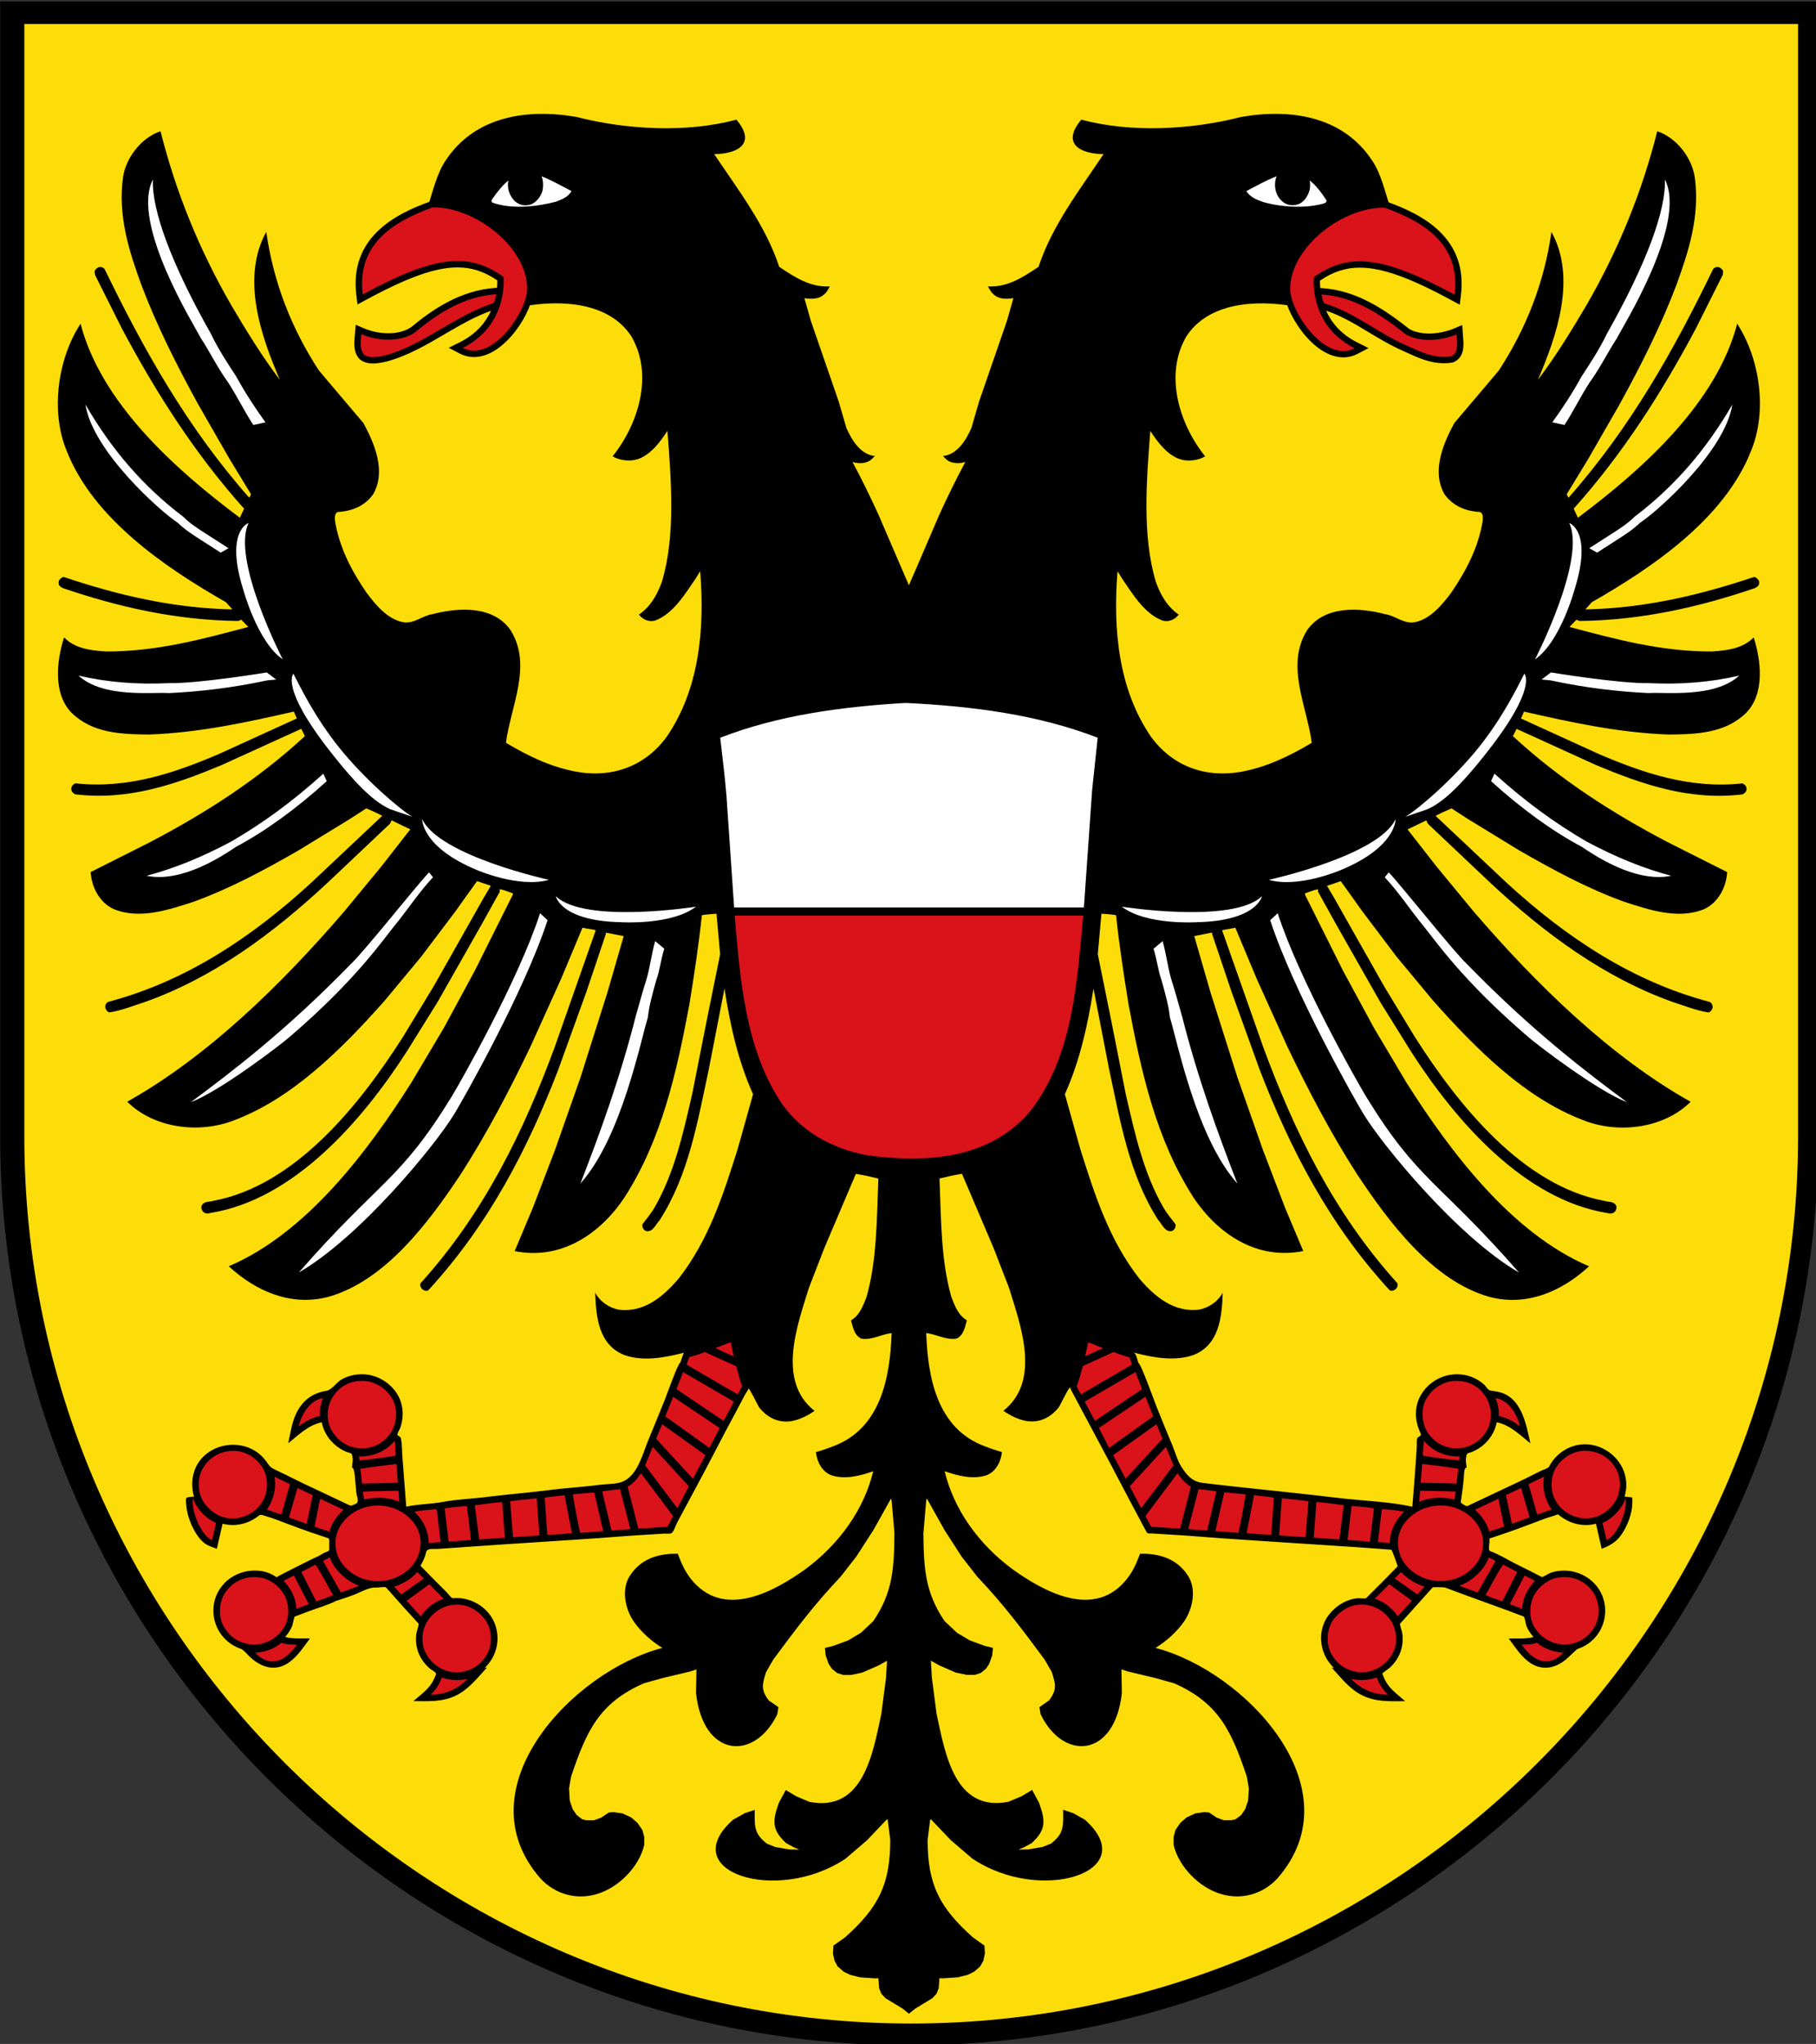 <?xml version="1.0" encoding="UTF-8" standalone="no"?>
<!-- Generator: Adobe Illustrator 15.0.1, SVG Export Plug-In  -->

<svg
   version="1.1"
   x="0px"
   y="0px"
   width="711px"
   height="800px"
   viewBox="-0.08 -0.56 711 800"
   enable-background="new -0.08 -0.56 711 800"
   xml:space="preserve"
   id="svg20"
   sodipodi:docname="Wappen_Lübeck_(Alt).svg"
   inkscape:version="1.1.1 (3bf5ae0d25, 2021-09-20)"
   xmlns:inkscape="http://www.inkscape.org/namespaces/inkscape"
   xmlns:sodipodi="http://sodipodi.sourceforge.net/DTD/sodipodi-0.dtd"
   xmlns="http://www.w3.org/2000/svg"
   xmlns:svg="http://www.w3.org/2000/svg"><rect x="-0.08" y="-0.56" width="711" height="800" fill="#333333" stroke="none"/><sodipodi:namedview
   id="namedview22"
   pagecolor="#ffffff"
   bordercolor="#666666"
   borderopacity="1.0"
   inkscape:pageshadow="2"
   inkscape:pageopacity="0.0"
   inkscape:pagecheckerboard="0"
   showgrid="false"
   inkscape:zoom="1.4707821"
   inkscape:cx="272.3041"
   inkscape:cy="354.57326"
   inkscape:window-width="1920"
   inkscape:window-height="1017"
   inkscape:window-x="1912"
   inkscape:window-y="-8"
   inkscape:window-maximized="1"
   inkscape:current-layer="svg20" />
<defs
   id="defs2">
</defs>
<path
   id="Schwarz_1_"
   d="M0,0h711.83v444.08C711.83,639.84,551.67,800,355.92,800C160.16,800,0,639.84,0,444.08V0L0,0z" />
<path
   id="Gold_1_"
   fill="#FFCC00"
   d="M9.44,8.84v435.39c0,190.98,156.25,347.22,347.23,347.22S703.9,635.21,703.9,444.23V8.84H9.44  L9.44,8.84z"
   style="fill:#fcdd09" />
<path
   d="m 653.11,286.93 c 11.27,-0.05 22.37,-0.57 30.44,-8.47 7.38,-7.49 5.89,-20.42 2.98,-29.52 -4.41,4.4 -10.36,5.09 -16.42,5.49 -19.91,0.06 -37.87,-4.86 -55.72,-9.61 l 2.8,-2.86 c 0.39,0.28 0.85,0.46 1.31,0.52 24.43,-0.29 47.09,-5.55 68.72,-12.93 l 1.14,-0.86 c 0.34,-0.57 0.4,-1.31 0.17,-2 -0.52,-0.74 -1.09,-1.44 -2,-1.38 -20.89,6.98 -42.51,12.19 -65.92,12.65 l 2.52,-2.81 c 23.51,-13.44 51.78,-32.49 62.31,-59.1 6.58,-15.79 3.43,-36.44 -5.38,-49.89 -8.01,30.72 -36.39,56.52 -62.36,75.92 l -1.66,-3.54 c 19.57,-21.86 34.61,-45.72 47.71,-70.27 l 10.64,-21.22 0.17,-1.37 c -0.11,-0.69 -0.86,-1.32 -1.49,-1.6 -0.86,-0.35 -1.83,-0.06 -2.46,0.74 -15.16,31.3 -32.27,61.91 -56.59,89.43 -0.29,-0.4 -0.46,-0.92 -0.69,-1.38 l 8.29,-13.61 12.38,-21.52 c 8.35,-15.22 16.14,-30.61 22.26,-46.75 4.75,-13.05 9.27,-26.95 7.21,-42.05 -1.08,-7.72 -7.15,-15.62 -14.7,-18.14 -6.01,23.97 -15.27,46.52 -27.58,67.86 -5.89,10.01 -12.13,20.19 -19.17,29.46 7.32,-17 15.33,-39.82 5.32,-57.91 -2.8,19.75 -9.84,37.77 -20.6,54.24 l -17.45,20.6 c -4.29,8 -8.98,18.76 -3.83,27.8 3.32,4.69 8.41,6.7 13.9,6.98 1.26,0.57 1.14,2.06 1.08,3.38 -1.66,10.35 -6.35,19.4 -12.18,27.98 -3.66,4.98 -8.47,10.7 -14.53,11.79 -4.4,0.69 -7.44,-2.58 -11.44,-3.15 -10.07,-2.63 -23.63,-3.49 -30.5,6.12 -8.81,13.78 -0.11,29.98 1.71,44.23 -8.75,5.21 -17.85,9.61 -27.98,11.39 -14.02,2.4 -26.89,-2.46 -35.13,-14.01 -12.36,-18.19 -14.82,-41.2 -12.93,-64.54 l 1.95,3.14 c 4.06,5.9 8.64,13.56 15.73,16.19 2.46,0.63 4.75,-0.4 6.3,-2.35 -4.63,-3.15 -7.27,-8.01 -8.98,-12.82 -5.43,-17.96 -3.66,-39.88 -2.17,-59.1 2.8,4.35 6.63,9.44 11.67,11.1 3.21,1.03 7.32,0.4 9.78,-1.14 -10.01,-12.47 -16.13,-31.81 -7.38,-46.86 8.53,-13.32 27.1,-14.46 41.69,-11.95 -0.92,-2.43 -1.47,-4.7 -1.48,-6.52 -0.08,-7.14 3.42,-14.67 9.87,-21.18 8.13,-8.22 17.35,-11.33 27.27,-11.33 l 0.76,0.01 0.39,0.14 c 0.38,0.14 0.77,0.29 1.15,0.43 l 0.18,-0.19 C 542.3,74.93 540.64,67.38 537.15,62.29 525.77,44.95 505.28,41.8 485.77,45.24 c -19.22,4.92 -42.8,6.33 -62.48,1.03 -7.9,9.34 -0.63,13.38 8.7,13.5 -9.55,14.25 -20.2,28.1 -25.46,44.11 -6.01,4.01 -12.13,8.07 -19.8,7.67 0.69,1.26 1.37,2.57 2.63,3.44 1.89,1.6 4.98,1.54 7.33,1.14 l -2.52,8.87 -10.93,31.64 -2.97,10.25 c -2,4.57 -5.44,10.47 -11.16,11.04 l 0.97,0.97 c 2,2.12 5.27,2.12 7.78,1.38 -3.66,6.8 -7.04,13.73 -10.24,20.76 l -8.81,20.48 -3.03,6.98 -3.03,-6.98 -8.82,-20.48 c -3.2,-7.04 -6.58,-13.96 -10.24,-20.76 2.52,0.74 5.78,0.74 7.78,-1.38 l 0.97,-0.97 c -5.72,-0.57 -9.16,-6.47 -11.16,-11.04 L 328.3,156.64 317.37,125 l -2.52,-8.87 c 2.34,0.4 5.43,0.46 7.32,-1.14 1.26,-0.86 1.95,-2.17 2.63,-3.44 -7.67,0.4 -13.79,-3.66 -19.8,-7.67 -5.26,-16.01 -15.9,-29.87 -25.46,-44.11 9.32,-0.12 16.6,-4.16 8.7,-13.5 -19.68,5.3 -43.25,3.89 -62.48,-1.03 -19.51,-3.44 -39.99,-0.29 -51.38,17.05 -3.49,5.09 -5.15,12.64 -7.04,18.3 l 0.06,0.06 c 0.37,-0.14 0.75,-0.28 1.12,-0.41 l 0.39,-0.14 0.76,-0.01 c 9.92,0 19.13,3.11 27.26,11.33 6.44,6.51 9.94,14.03 9.87,21.18 -0.02,1.86 -0.58,4.18 -1.54,6.66 14.64,-2.57 33.32,-1.47 41.9,11.91 8.75,15.04 2.63,34.39 -7.38,46.86 2.46,1.54 6.58,2.17 9.78,1.14 5.03,-1.66 8.87,-6.75 11.67,-11.1 1.49,19.22 3.26,41.14 -2.17,59.1 -1.72,4.81 -4.35,9.67 -8.99,12.82 1.54,1.95 3.83,2.98 6.3,2.35 7.09,-2.63 11.67,-10.3 15.73,-16.19 l 1.95,-3.14 c 1.89,23.34 -0.57,46.35 -12.93,64.54 -8.24,11.56 -21.11,16.42 -35.13,14.01 -10.13,-1.77 -19.22,-6.17 -27.98,-11.39 1.83,-14.25 10.53,-30.44 1.71,-44.23 -6.86,-9.61 -20.42,-8.75 -30.5,-6.12 -4,0.57 -7.04,3.83 -11.44,3.15 -6.06,-1.09 -10.87,-6.81 -14.53,-11.79 -5.83,-8.58 -10.53,-17.62 -12.18,-27.98 -0.06,-1.31 -0.17,-2.8 1.08,-3.38 5.5,-0.28 10.59,-2.29 13.9,-6.98 5.15,-9.04 0.46,-19.8 -3.83,-27.8 l -17.45,-20.6 c -10.76,-16.48 -17.79,-34.5 -20.6,-54.24 -10.01,18.09 -2,40.91 5.32,57.91 C 102.45,138.84 96.22,128.66 90.32,118.65 78.04,97.32 68.78,74.77 62.77,50.8 c -7.55,2.52 -13.62,10.42 -14.7,18.14 -2.06,15.1 2.46,29 7.21,42.05 6.12,16.13 13.9,31.53 22.26,46.75 l 12.36,21.52 8.29,13.61 c -0.23,0.46 -0.4,0.97 -0.69,1.38 -24.32,-27.53 -41.42,-58.14 -56.59,-89.43 -0.63,-0.8 -1.6,-1.08 -2.46,-0.74 -0.63,0.28 -1.37,0.92 -1.49,1.6 l 0.17,1.37 10.64,21.22 c 13.1,24.55 28.15,48.4 47.71,70.27 l -1.66,3.54 c -25.98,-19.4 -54.36,-45.2 -62.36,-75.92 -8.81,13.44 -11.96,34.1 -5.38,49.89 10.53,26.61 38.79,45.66 62.31,59.1 l 2.52,2.81 C 67.51,237.5 45.88,232.3 25,225.31 c -0.91,-0.06 -1.49,0.63 -2,1.38 -0.23,0.69 -0.17,1.43 0.17,2 l 1.14,0.86 c 21.63,7.38 44.29,12.64 68.72,12.93 0.46,-0.06 0.92,-0.23 1.31,-0.52 l 2.8,2.86 c -17.85,4.75 -35.81,9.67 -55.72,9.61 -6.07,-0.4 -12.02,-1.09 -16.42,-5.49 -2.92,9.1 -4.4,22.03 2.98,29.52 8.07,7.89 19.16,8.41 30.44,8.47 19.74,-0.74 38.16,-4.8 56.53,-8.98 l 1.2,2.69 -30.61,13.96 c -17.22,7.32 -35.42,13.67 -56.07,11.44 -0.69,0.23 -1.37,0.86 -1.54,1.55 -0.29,0.74 0,1.49 0.4,2 l 0.98,0.74 c 21,2.57 39.71,-4.06 57.38,-11.44 l 31.18,-14.19 1.43,2.86 c -18.65,17.22 -39.31,30.32 -60.59,41.48 l -23.29,11.73 c 0.34,5.78 3.32,11.79 8.99,14.48 10.35,4.23 21.85,0.18 31.47,-2.92 14.3,-5.21 27.75,-12.47 41.08,-20.14 l 20.2,-12.36 6.18,-4 c 2.12,0.92 4.24,1.83 6.24,2.92 l -27.63,26.03 c -23.92,22.03 -49.95,38.97 -79.7,46.8 -0.8,0.46 -1.15,1.2 -1.15,2.11 0.17,0.8 0.75,1.78 1.66,2.01 4.81,-0.75 9.38,-2.63 14.02,-4.12 26.49,-9.44 49.78,-26.44 71.69,-46.92 l 24.14,-22.83 0.63,-1.31 7.32,3.54 -11.44,14.65 -14.36,17.4 c -24.77,28.83 -53.67,56.98 -85.02,74.54 10.53,10.47 28.38,12.7 42.17,7.15 22.49,-8.58 41.65,-27.52 58.76,-46.86 l 14.24,-17.16 13.44,-17.79 c 2.75,-3.9 5.55,-7.79 8.36,-11.68 1.83,0.57 3.55,1.26 5.38,1.83 l -2.58,4.35 -19.74,34.9 -12.01,19.79 c -16.94,26.6 -42.17,58.24 -74.21,64.25 -1.55,0.52 -3.72,0.06 -4.63,1.83 -0.34,0.69 -0.11,1.54 0.29,2.18 0.69,0.91 1.89,1.2 2.86,0.8 32.79,-5.15 59.62,-35.99 77.18,-63.34 l 11.96,-19.21 17.39,-30.62 6.98,-12.59 c 0,-0.34 0.11,-0.74 -0.06,-1.03 1.72,0.29 3.49,1.08 5.21,1.66 l -0.06,0.57 -14.76,29.52 -12.19,22.54 -12.82,21.57 c -17.16,27.06 -41.08,58.82 -71.4,71.75 10.53,9.72 24.31,15.85 39.02,11.96 22.31,-6.29 39.42,-29.35 51.84,-48.06 10.35,-16.13 19.11,-32.9 27.29,-49.95 l 12.02,-26.6 8.3,-19.85 5.15,0.92 -0.11,0.52 -15.96,45.43 c -12.19,32.96 -27.52,64.65 -52.47,92.28 -0.34,0.86 0.06,1.72 0.68,2.35 0.63,0.52 1.54,0.8 2.29,0.46 23.8,-25.86 39.02,-55.5 50.92,-86.34 l 11.16,-30.89 7.5,-22.31 c -0.06,-0.17 0.06,-0.4 -0.11,-0.52 l 7.09,1.38 -6.41,22.2 -10.47,33.01 -10.01,28.49 -8.7,22.71 -7.1,16.88 c 17.91,3.61 33.3,-6.41 43.03,-21.06 14.53,-22.6 20.37,-48.8 25.35,-75.35 1.89,-11.61 3.66,-23.23 4.92,-35.07 1.83,-0.34 3.84,-0.4 5.72,-0.57 l 1.43,15.85 -5.43,26.83 -5.49,27.8 c -3.55,15.39 -6.92,30.84 -14.76,44.51 -1.32,2.29 -3.15,4.41 -4.75,6.58 -0.17,1.14 0.35,2.06 1.26,2.57 2.75,0.86 4.01,-2.69 5.55,-4.29 11.33,-17.68 14.82,-38.63 19.23,-59.22 l 6.01,-31 0.11,-0.12 c 2.23,14.36 5.38,28.32 11.16,41.13 l -6.01,21.4 c -5.61,17.79 -11.27,35.59 -23.12,50.75 -6.18,7.27 -13.67,13.39 -23.46,12.19 -3.72,-0.74 -7.32,-3.09 -9.21,-6.64 0.28,9.5 1.37,20.43 11.38,24.37 7.37,2.65 15.98,1.02 23.26,-0.87 l 3.64,-1.12 3.82,-1.09 2.11,-0.8 3.95,-1.51 5.78,-2.21 0.17,0.17 v 0.17 l 0.86,4.46 0.15,0.57 1,3.74 1.43,5.36 0.8,2.08 1.31,3.78 c 0.47,-0.45 3.96,7.04 4.63,7.93 3.26,3.95 7.56,6.06 12.65,5.21 3.26,-0.63 6.18,-2.12 8.92,-4.01 -14.99,-11.79 -6.57,-33.92 -2.17,-48.23 l 6.01,-15.5 12.34,-29.01 c 2.92,0.4 5.89,1.14 8.81,1.83 -0.63,15.73 -0.52,31.92 -4.63,46.34 -1.32,3.38 -2.63,7.09 -6.07,9.15 0.75,2.63 1.2,5.78 4,7.15 4.23,0.69 7.84,-1.71 11.9,-2.17 -0.63,17.51 -4.29,37.3 -22.71,44.23 -2.29,0.91 -4.57,1.71 -6.92,2.34 0.34,3.66 2.35,7.84 6.23,9.15 5.32,1.66 11.27,0.12 16.19,-1.66 -3.55,14.88 -13.21,28.49 -26.6,38.39 -11.73,8.37 -30.82,19.22 -43.6,5.15 -3.09,-3.32 -4.8,-7.15 -6.29,-11.21 -7.33,-0.23 -14.31,1.88 -18.54,8.24 -3.78,5.32 -2.17,13.33 1.32,18.3 2.8,4.07 7.03,7.79 11.16,10.3 -35.14,9.15 -78.55,55.08 -47.72,90.23 5.61,6.07 13.84,8.53 21.97,6.13 8.47,-2.4 16.71,-10.7 18.65,-19.28 v -3.09 l -0.74,-2.74 -1.94,-2.81 -2.46,-2.11 -3.38,-1.55 -3.49,-0.52 -1.89,0.17 -2.97,2 -2.8,1.03 h -2.97 l -1.66,-0.4 -2.17,-1.66 -1.55,-2.29 -1.14,-3.32 -0.29,-4.81 0.8,-4.63 c 5.91,-17.51 10.88,-28.83 28.49,-36.5 l 7.1,-2 11.04,-2.63 2.46,-0.8 -0.17,9.26 c 2.76,25.3 22.84,26.79 31.81,8.3 l 0.46,-2.81 -3.79,-2.61 c -3.17,-4.27 -2.59,-6.26 -1.03,-11.16 l 2.81,-4.86 c 9.07,-12.24 16.04,-21.54 26.32,-32.38 l 6.12,-7.84 6.69,-10.35 6.98,-12.48 0.23,0.97 1.09,12.64 c -0.15,13.56 -0.56,23.06 -8.3,34.44 l -4.8,4.52 -4.98,2.97 -5.83,2.17 -3.31,0.8 0.28,2.86 1.15,3.32 1.31,2 2.07,1.65 2.34,0.75 h 3.09 l 4.35,-0.92 6.29,-2.74 3.44,-1.89 -0.4,6.69 -1.83,14.08 c -3.4,15.9 -7.19,38.53 -28.15,34.45 l -5.15,-2.17 -4.12,-2.46 -2.69,4.97 c -2.54,7.12 -2.85,10.51 2.8,15.79 l 4,2.17 c 0.4,0.06 -2.63,-1.44 1.15,0.4 l -3.78,-0.06 -5.61,-0.97 -3.26,-1.31 c -5.17,-3.98 -4.82,-6.95 -4.75,-13.22 l -3.83,1.26 -4.63,2.57 c -22.95,20.36 17.16,33.31 44.06,15.22 l 8.35,-7.16 7.84,-8.24 0.29,0.4 0.97,7.66 c 0,17.56 -4.65,26.54 -17.74,38.22 l -4.52,3.2 -0.17,3.15 0.63,2.8 1.2,2.18 2.35,2.06 2.58,1.26 3.83,0.97 5.89,0.4 1.31,-0.06 0.28,3.89 0.86,2.17 1.66,1.78 6.69,4.06 2.46,2 2.46,-2 6.69,-4.06 1.66,-1.78 0.86,-2.17 0.28,-3.89 1.31,0.05 5.9,-0.4 3.83,-0.97 2.58,-1.26 2.35,-2.06 1.2,-2.18 0.63,-2.8 -0.17,-3.15 -4.52,-3.21 C 367.75,746.06 363.1,737.08 363.1,719.52 l 0.97,-7.66 0.29,-0.4 7.84,8.23 8.36,7.16 c 26.9,18.09 67,5.13 44.06,-15.22 l -4.63,-2.57 -3.83,-1.26 c 0.07,6.26 0.42,9.25 -4.75,13.22 l -3.26,1.31 -5.61,0.97 -3.78,0.06 c 3.78,-1.83 0.75,-0.35 1.15,-0.4 l 4,-2.17 c 5.65,-5.29 5.34,-8.68 2.8,-15.79 l -2.69,-4.98 -4.12,2.46 -5.15,2.17 C 373.79,708.74 370,686.11 366.6,670.21 l -1.83,-14.08 -0.4,-6.69 3.43,1.89 6.29,2.74 4.35,0.92 h 3.09 l 2.34,-0.75 2.07,-1.65 1.31,-2 1.15,-3.32 0.28,-2.86 -3.32,-0.8 -5.83,-2.17 -4.98,-2.97 -4.8,-4.52 c -7.73,-11.39 -8.15,-20.89 -8.3,-34.44 l 1.09,-12.64 0.23,-0.97 6.98,12.47 6.69,10.35 6.12,7.84 c 10.28,10.85 17.25,20.14 26.32,32.39 l 2.81,4.86 c 1.56,4.9 2.14,6.89 -1.03,11.16 l -3.78,2.63 0.46,2.8 c 8.97,18.49 29.05,17 31.81,-8.3 l -0.17,-9.27 2.46,0.8 11.04,2.64 7.1,2 c 17.61,7.68 22.59,19 28.49,36.5 l 0.8,4.64 -0.29,4.8 -1.14,3.32 -1.55,2.29 -2.17,1.66 -1.66,0.4 h -2.98 l -2.8,-1.03 -2.97,-2 -1.89,-0.17 -3.49,0.52 -3.38,1.54 -2.46,2.12 -1.94,2.81 -0.74,2.74 v 3.09 c 1.94,8.58 10.18,16.88 18.65,19.28 8.12,2.4 16.36,-0.06 21.97,-6.12 30.84,-35.15 -12.58,-81.08 -47.72,-90.23 4.12,-2.52 8.35,-6.24 11.16,-10.3 3.49,-4.98 5.09,-12.99 1.32,-18.31 -4.23,-6.35 -11.21,-8.47 -18.54,-8.23 -1.49,4.06 -3.2,7.89 -6.29,11.21 -12.79,14.07 -31.87,3.23 -43.6,-5.15 -13.39,-9.9 -23.05,-23.51 -26.6,-38.39 4.92,1.77 10.87,3.31 16.19,1.66 3.88,-1.32 5.89,-5.5 6.24,-9.16 -2.35,-0.63 -4.63,-1.43 -6.93,-2.34 -18.42,-6.92 -22.09,-26.72 -22.71,-44.23 4.06,0.46 7.67,2.86 11.9,2.17 2.8,-1.37 3.26,-4.51 4,-7.15 -3.43,-2.06 -4.75,-5.78 -6.07,-9.16 -4.12,-14.42 -4,-30.61 -4.63,-46.34 2.92,-0.69 5.89,-1.43 8.81,-1.83 l 12.36,29 6.01,15.5 c 4.4,14.31 12.82,36.45 -2.17,48.23 2.75,1.89 5.66,3.38 8.93,4 5.09,0.86 9.38,-1.26 12.64,-5.2 0.67,-0.89 4.16,-8.38 4.63,-7.93 l 1.45,-3.59 c 0.91,-2.52 1.66,-5.11 2.33,-7.73 l 0.88,-3.69 c 0.41,-1.77 0.79,-3.55 1.18,-5.32 1.86,0.75 3.73,1.5 5.61,2.23 l 3.97,1.5 c 1.99,0.73 4.01,1.41 6.05,2.02 l 3.56,0.99 c 7.28,1.89 15.89,3.52 23.26,0.87 10.01,-3.95 11.1,-14.88 11.38,-24.37 -1.88,3.55 -5.49,5.89 -9.21,6.64 -9.78,1.2 -17.28,-4.92 -23.46,-12.18 -11.85,-15.16 -17.51,-32.96 -23.12,-50.75 l -6.01,-21.4 c 5.78,-12.82 8.93,-26.77 11.16,-41.13 l 0.11,0.12 6.01,31 c 4.41,20.6 7.9,41.54 19.23,59.22 1.54,1.6 2.8,5.15 5.55,4.3 0.91,-0.52 1.43,-1.44 1.26,-2.57 -1.61,-2.18 -3.43,-4.3 -4.75,-6.58 -7.84,-13.67 -11.21,-29.12 -14.76,-44.51 l -5.49,-27.81 -5.43,-26.83 1.43,-15.85 c 1.88,0.17 3.89,0.23 5.72,0.57 1.26,11.84 3.03,23.46 4.92,35.07 4.98,26.55 10.81,52.75 25.35,75.35 9.73,14.65 25.12,24.66 43.03,21.05 l -7.1,-16.87 -8.7,-22.72 -10.01,-28.49 -10.47,-33.01 -6.41,-22.2 7.09,-1.38 c -0.17,0.12 -0.06,0.35 -0.11,0.52 l 7.5,22.31 11.15,30.89 c 11.9,30.84 27.12,60.48 50.92,86.34 0.74,0.35 1.66,0.06 2.29,-0.46 0.63,-0.63 1.03,-1.48 0.68,-2.35 -24.94,-27.63 -40.28,-59.33 -52.47,-92.29 L 478.55,364 l -0.11,-0.52 5.15,-0.92 8.3,19.85 12.02,26.61 c 8.18,17.05 16.94,33.81 27.29,49.95 12.41,18.71 29.53,41.77 51.84,48.06 14.7,3.89 28.49,-2.23 39.02,-11.96 -30.32,-12.93 -54.23,-44.69 -71.4,-71.75 l -12.82,-21.57 -12.19,-22.54 -14.76,-29.52 -0.06,-0.57 c 1.72,-0.57 3.49,-1.37 5.21,-1.66 -0.17,0.29 -0.06,0.69 -0.06,1.03 l 6.98,12.59 17.39,30.62 11.96,19.22 c 17.56,27.35 44.4,58.19 77.18,63.34 0.97,0.4 2.17,0.11 2.86,-0.8 0.4,-0.63 0.63,-1.49 0.29,-2.18 -0.92,-1.77 -3.09,-1.31 -4.63,-1.83 -32.04,-6 -57.27,-37.65 -74.21,-64.25 l -12.01,-19.79 -19.74,-34.9 -2.58,-4.35 c 1.83,-0.57 3.55,-1.26 5.38,-1.83 2.8,3.89 5.61,7.78 8.36,11.68 l 13.44,17.79 14.25,17.16 c 17.11,19.34 36.27,38.28 58.76,46.86 13.79,5.55 31.64,3.32 42.17,-7.15 -31.35,-17.57 -60.25,-45.72 -85.02,-74.55 l -14.36,-17.4 -11.44,-14.65 7.32,-3.54 0.63,1.31 24.14,22.83 c 21.91,20.48 45.2,37.47 71.69,46.92 4.63,1.49 9.21,3.37 14.02,4.12 0.91,-0.23 1.49,-1.21 1.66,-2.01 0,-0.91 -0.35,-1.65 -1.15,-2.11 -29.75,-7.84 -55.78,-24.78 -79.7,-46.8 l -27.64,-26.03 c 2,-1.09 4.12,-2 6.24,-2.92 l 6.18,4 20.2,12.36 c 13.33,7.67 26.77,14.93 41.08,20.14 9.61,3.09 21.11,7.15 31.47,2.92 5.67,-2.69 8.64,-8.7 8.99,-14.48 l -23.29,-11.73 c -21.29,-11.16 -41.94,-24.26 -60.59,-41.48 l 1.43,-2.86 31.18,14.19 c 17.68,7.38 36.39,14.02 57.38,11.44 l 0.98,-0.74 c 0.4,-0.51 0.68,-1.26 0.4,-2 -0.17,-0.69 -0.85,-1.31 -1.54,-1.55 -20.65,2.23 -38.85,-4.12 -56.07,-11.44 l -30.61,-13.96 1.2,-2.69 c 18.34,4.16 36.76,8.22 56.5,8.97 z"
   id="path6"
   sodipodi:nodetypes="cccccccccccccccccccccccccccccccccccccccccccccccccccccccccccccccccccccccccccccccccccccccccccccccccccccccccccccccccccccccccccccccccccccccccccccccccccccccccccccccccccccccccccccccccccccccccccccccccccccccccccccccccccccccccccccccccccccccccccccccccccccccccccccccccccccccccccccccccccccccccccccccccccccccccccccccccccccccccccccccccccccccccccccccccccccccccccccccccccccccccccccccccccccccccccccccccccccccccccccccccccccccccccccccccccccccccccccccccccccccccccccccccccccccccccccccccccccccccccccccccccccccccccccccccccccccccccccccccccccccccccccccccccccccccccccccccccccccccccccccccccccccccccccccccc" />
<path
   id="Brustschild_1_"
   fill-rule="evenodd"
   clip-rule="evenodd"
   fill="#2D2D2D"
   d="M426.59,357.11h0.21l0-2.61l3.2-45.68  l2.38-22.27l-1.78-0.69c-20.45-7.91-44.6-12.29-76.02-13.78l-0.26,0c-30.85,1.8-53.46,6.05-73.31,13.78l-1.79,0.69l0.88,7.64  c0.65,5.57,1.32,11.33,1.79,17.04l3.01,44.09h-0.04l0.33,3.83c2.13,24.9,4.33,50.64,17.49,71.67c9.59,15.32,24.95,21.08,36.28,23.23  c6.38,0.88,12.42,1.32,17.96,1.32c21.59,0,38.02-6.77,48.91-20.21c15.56-20.7,17.94-46.95,20.25-72.34L426.59,357.11z"
   style="fill:#000000" />
<path
   id="Rot_1_"
   fill-rule="evenodd"
   clip-rule="evenodd"
   fill="#E30613"
   d="M424.02,357.82c-2.51,27.06-4.12,54.47-20.2,75.86  c-15.68,19.34-40.79,21.17-64.54,17.91c-13.5-2.58-26.55-9.38-34.5-22.09c-13.04-20.83-15.05-46.28-17.22-71.69H424.02  L424.02,357.82z"
   style="fill:#da121a" />
<path
   id="Weiß_1_"
   fill-rule="evenodd"
   clip-rule="evenodd"
   fill="#FFFFFF"
   d="M429.69,288.19l-2.17,20.37l-3.21,45.77v0.29H287.34  l-2.98-43.55c-0.63-7.72-1.6-15.27-2.46-22.88c22.48-8.75,47.15-12.13,72.55-13.62C380.88,275.83,406.46,279.2,429.69,288.19  L429.69,288.19z"
   style="fill:#ffffff" />
<path
   id="Krallen_Konturen_1_"
   fill-rule="evenodd"
   clip-rule="evenodd"
   fill="#2D2D2D"
   d="M293.3,542  c0.21,0.55-1.38,2.71-1.65,3.22c-1.19,2.22-2.03,3.89-3.16,6c-2.95,5.5-5.81,10.83-8.67,16.38c-4.71,9.15-9.85,18.54-14.71,27.62  c-0.51,0.95-1.39,3.77-2.3,4.3c-0.57,0.33-2.09,0.13-2.72,0.17c-3.73,0.23-7.46,0.46-11.18,0.69c-4.59,0.29-9.27,0.69-13.88,1.02  c-12.76,0.92-25.19,1.62-38.05,2.52c-6.03,0.42-11.95,0.79-17.93,1.24c-2.6,0.19-5.15,0.33-7.69,0.52  c-1.44,0.11-4.24-0.37-4.58,1.16c-0.36,1.64-0.98,3.23-1.82,4.69c-0.54,0.95-0.46,0.71,0.21,1.38c1.82,1.83,3.66,3.78,5.39,5.5  c1.38,1.38,2.77,2.76,4.15,4.15c0.64,0.63,1.59,2.07,2.43,2.43c6.74-0.72,13.76,3.3,16.37,9.63c2.53,6.15,0.96,13.21-3.91,17.7  c0.32-0.12,0.68-0.12,1-0.24c-3.64,3.95-7.08,8.45-11.98,10.9c-5.37,2.68-11.03,2.33-16.83,2.27c2.15-1.91,4.68-3.72,6.46-6  c1.02-1.31,1.75-2.8,2.34-4.35c0.37-0.98-1.55-1.67-2.31-2.32c-2.37-2.02-4.22-4.74-5.02-7.76c-0.5-1.87-0.6-3.83-0.38-5.75  c0.05-0.47,1.1-3.93,0.98-4.07c-0.77-0.85-1.53-1.7-2.3-2.54c-2.08-2.3-4.2-4.56-6.23-6.89c-0.85-0.98-1.9-2.18-2.83-3.21  c-0.48-0.53-0.96-1.06-1.44-1.59c-0.39-0.43-3.2,0.12-3.94,0.05c-2.72-0.25-6.28,1.95-8.79,2.88c-2.22,0.83-4.9,1.75-6.82,2.33  c-3.53,1.75-7.39,2.81-11.02,4.18c-1.7,0.65-3.4,1.29-5.1,1.93c-0.41,0.15-0.8,3-1.03,3.57c-0.63,1.65-1.65,3.12-2.81,4.43  c2.97,0.86,6.62,0.51,9.7,0.59c-2.39,3.23-4.66,6.79-7.93,9.2c-5.27,3.89-10.89,2.35-15.4-1.85c-1.09-1.01-2.18-2.4-3.44-3.2  c-3.14-1.01-5.94-2.99-7.91-5.63c-3.72-5-4.18-11.91-0.96-17.3c3.46-5.8,10.17-8.61,16.75-7.59c2.08,0.34,4.06,1.18,5.81,2.35  c0.27,0,0.78-0.4,1.01-0.52c1.63-0.83,3.27-1.68,4.9-2.52c2.27-1.16,4.45-2.18,6.81-3.42c1.05-0.55,2.61-1.23,3.45-1.63  c0.84-0.4,1.61-0.96,2.45-1.38c1.28-0.63,2.23-0.39,2.04-1.86c-0.1-0.75,0.29-3.66-0.31-3.86c-0.65-0.22-1.31-0.44-1.96-0.66  c-1.79-0.6-3.57-1.2-5.36-1.8c-2.32-0.78-4.74-1.74-7.13-2.6c-3.59-1.29-6.61-2.64-10.34-3.69c-1.12-0.35-1.65-0.75-2.58-0.02  c-1.34,1.06-2.84,1.9-4.43,2.52c-3.1,1.19-6.44,1.4-9.65,0.55c-0.75,3.26-1.51,6.53-2.26,9.8c-1.83-0.68-3.75-1.22-5.25-2.52  c-1.76-1.51-3.16-3.72-4.18-5.8c-1.34-2.73-2.34-5.97-2.55-9.01c-0.08-1.2-0.56-2.7,0.83-2.86c0.74-0.08,1.48-0.16,2.22-0.25  c-0.7-2.33-0.89-4.82-0.53-7.23c2.01-13.79,20.6-17.59,28.65-6.74c1.26,1.71,1.42,2.37,3.24,3.25c1.72,0.83,3.44,1.67,5.15,2.5  c2.12,1.03,4.06,2.06,6.13,3.03c5.61,2.61,11.09,5.25,16.71,7.89c2.01,0.95,1.88,1.15,3.95,0.17c1.48-0.7,0.54-2.54,0.3-4.06  c-0.15-0.94-0.21-2.73-0.32-3.3c-0.17-0.93-0.27-7.09-1.44-6.75c0.11-1.05,0.2-1.96,0.3-2.99c0.06-0.6-0.17-1.28-0.23-1.88  c-0.12-1.09-1.22-0.96-2.18-1.35c-4.87-1.97-8.73-6.4-9.71-11.6c-5.22,1.05-9.15,4.99-13.15,8.23c0.05-0.21,0.09-0.41,0.14-0.62  c0.8-3.67,1.33-7.56,2.96-10.97c2.42-5.08,6.3-8.07,11.8-8.95c2.32-0.37,3.89-3.28,6.06-4.49c2.66-1.48,5.72-2.12,8.75-1.98  c6.38,0.31,12.56,4.82,14.46,11c0.98,3.19,0.82,6.72-0.26,9.87c-0.27,0.8-1.63,2.63-0.93,3.11c0.59,0.4,1.05,0.52,1.18,1.21  c0.48,2.59,0.4,5.29,0.62,7.91c0.51,6.34,0.93,12.47,1.44,18.71c4.69-1.02,9.8-1.01,14.3-1.85c5.76-1.08,11.72-1.24,17.51-1.99  c6.44-0.83,12.93-1.33,19.38-2.09c4.12-0.49,8.64-1.05,12.84-1.42c4.04-0.35,8.24-0.76,12.16-1.25c2.87-0.35,6.56-0.15,9.15-1.48  c5.46-2.81,7.32-10.9,9.47-16.05c2.22-5.33,4.38-10.63,6.53-15.99c0.82-2.05,5.14-14.3,5.95-14.21c0.44-1.41,0.95-2.8,1.47-4.18  c0.17-0.45,1.29-0.54,1.71-0.66c1.42-0.4,2.89-0.77,4.24-1.29c3.15-1.2,6.29-2.4,9.44-3.61c0.81-0.31,3.08-1.71,3.77-1.02  c1.55,1.56,1.71,2.32,2.11,4.41c0.55,2.86,1.32,5.65,2.05,8.45c0.28,1.03,0.55,2.07,0.83,3.1C292.25,539.42,292.8,540.69,293.3,542z   M635.96,585.18c4.15-13.73-11.25-25.56-23.49-18.18c-2.6,1.57-4.78,3.88-6.12,6.61c-0.75,0.72-2.35,1.14-3.28,1.59  c-2.55,1.24-5.31,2.72-7.77,3.86c-5.16,2.4-10.16,4.79-15.29,7.21c-1.56,0.73-3.11,1.46-4.66,2.2c-0.32,0.15-0.64,0.3-0.97,0.46  c-0.32,0.15-2.62-1.09-2.53-1.66c0.52-3.4,0.93-6.44,1.2-9.67c0.06-0.65-0.01-3.98,1.06-3.65c-0.1-0.92-0.18-1.76-0.27-2.65  c-0.07-0.62,0.08-1.15,0.15-1.77c0.17-1.54,0.83-1.24,2.23-1.81c4.89-1.97,8.72-6.38,9.7-11.6c5.22,1.04,9.15,4.99,13.16,8.23  c-1.72-7.91-3.58-18.72-13.29-20.28c-0.81-0.13-1.62-0.26-2.43-0.4c-0.87-0.14-1.67-1.64-2.33-2.25c-2.35-2.16-5.34-3.52-8.5-3.95  c-6.83-0.93-13.57,2.59-16.72,8.73c-1.4,2.72-1.78,5.92-1.36,8.93c0.22,1.56,0.66,3.09,1.31,4.53c0.77,1.69,0.69,1.43-0.8,2.44  c-0.5,0.34-0.3,2.82-0.33,3.39c-0.11,1.71-0.22,3.42-0.33,5.13c-0.4,6.14-0.91,12.08-1.39,18.11c-0.01,0.15-0.02,0.29-0.03,0.43  c-8.77-1.9-17.68-2.21-26.54-3.15c-11.07-1.31-22.26-2.54-33.12-3.67c-7.4-0.77-14.91-1.56-22.36-2.49  c-4.14-0.52-6.19-2.83-8.45-6.38c-1.5-2.36-2.33-5.53-3.41-8.12c-2.15-5.14-4.27-10.31-6.34-15.5c-0.74-1.85-6.2-17.08-7.07-17.01  c-0.6-1.92-0.74-3.96-2.7-4.56c-2.42-0.72-4.86-1.52-7.21-2.43c-3.86-1.5-7.71-3.03-11.56-4.57c-0.8,3.67-1.56,7.36-2.45,11.01  c-0.67,2.76-1.44,5.5-2.36,8.19c-0.67,1.91-0.58,2,0.38,3.79c2.68,4.98,5.24,9.86,8.01,15.01c5.05,9.39,10.05,18.9,15.05,28.43  c1.21,2.3,2.56,4.83,3.73,7c0.78,1.46,1.56,2.93,2.35,4.4c0.39,0.73,1.39,0.48,2.18,0.53c6.02,0.38,12,0.7,17.98,1.18  c13.3,1.07,25.98,1.78,39.21,2.69c10.47,0.72,21.04,1.31,31.44,2.11c1.7,0.13,3.4,0.26,5.09,0.39c0.12,0.01,2.5,6.38,2.38,6.51  c-1.8,1.79-3.74,3.86-5.41,5.52c-2.29,2.29-4.59,4.59-6.88,6.88c-0.33,0.33-2.61,0-3.23,0.05c-1.53,0.13-3,0.5-4.42,1.09  c-3.19,1.34-5.94,3.71-7.82,6.61c-3.9,6.34-2.45,14.73,2.95,19.68c-0.33-0.13-0.7-0.13-1.03-0.25c3.46,3.75,6.74,8.06,11.28,10.53  c5.55,3.03,11.43,2.7,17.5,2.64c-2.49-2.22-5.53-4.36-7.29-7.24c-0.67-1.09-1.17-2.27-1.63-3.47c-0.1-0.28,2.6-2.08,3.02-2.47  c2.5-2.33,4.27-5.44,4.77-8.84c0.25-1.65,0.22-3.34-0.06-4.99c-0.08-0.46-1.01-3.08-0.81-3.3c0.96-1.06,1.92-2.13,2.88-3.18  c1.86-2.06,3.8-4.27,5.61-6.26c1.05-1.17,2.1-2.33,3.15-3.49c0.4-0.45,0.81-0.9,1.21-1.35c0.05-0.05,4.4-0.03,4.71,0.09  c2.96,1.1,5.91,2.19,8.87,3.29c5.97,2.22,11.75,4.22,17.8,6.5c1.4,0.53,2.8,1.06,4.2,1.59c0.41,0.15,0.8,2.99,1.02,3.57  c0.63,1.65,1.65,3.12,2.82,4.44c-2.96,0.86-6.61,0.51-9.69,0.6c2.26,3.05,4.38,6.37,7.36,8.77c5.22,4.21,11.08,3.12,15.78-1.26  c1.08-0.99,2.14-2,3.21-3c0.68-0.64,1.65-0.78,2.49-1.19c1.58-0.76,3.04-1.79,4.29-3.02c4.49-4.45,5.84-11.24,3.47-17.1  c-2.42-5.96-8.53-9.79-14.89-9.79c-1.85,0-3.71,0.26-5.45,0.91c-0.54,0.2-2.99,1.77-3.35,1.59c-1.51-0.78-3.01-1.55-4.52-2.33  c-2.37-1.22-4.38-2.12-6.73-3.37c-3.01-1.59-5.72-3.23-8.86-4.4c-1.07-0.4-0.27-2.86-0.34-3.99c-0.07-1.23-0.04-0.95,1.02-1.31  c1.93-0.65,3.85-1.3,5.78-1.95c2.46-0.83,4.89-1.78,7.4-2.68c3.76-1.35,6.93-2.77,10.81-3.86c0.48-0.15,1.48-0.65,1.96-0.55  c1.38,1.21,2.97,2.18,4.66,2.88c3.2,1.32,6.69,1.6,10.04,0.71c0.75,3.27,1.5,6.54,2.26,9.8c3.91-1.46,6.4-3.15,8.57-6.86  c2.28-3.89,3.84-8.69,3.35-13.23C637.96,585.4,636.96,585.3,635.96,585.18z"
   style="fill:#000000" />
<path
   id="Krallen_1_"
   fill-rule="evenodd"
   clip-rule="evenodd"
   fill="#E30613"
   d="M424.76,530.3l7.01-3.19  c-1.94-0.76-3.87-1.53-5.79-2.31C425.58,526.64,425.19,528.47,424.76,530.3L424.76,530.3z M421.45,542.11l1.67,3.1l19.99-11.65  c-0.28-0.92-0.61-1.86-0.97-2.82c-2.11-0.63-4.19-1.34-6.25-2.09l-12.03,5.46C423.17,536.82,422.39,539.51,421.45,542.11  L421.45,542.11z M424.83,548.53l3.79,7.04l18.45-12.42l-2.61-6.68l-19.75,11.48L424.83,548.53L424.83,548.53z M558.69,546.4  c-2.78,4.08-2.25,10.35,0.53,14.26c3.01,4.08,7.51,6.09,12.53,5.56c4.44-0.41,8.7-3.43,10.65-7.57c2.07-4.02,1.42-9.7-1.3-13.25  c-3.2-4.55-8.52-6.2-13.85-5.2C563.89,541.01,560.57,543.2,558.69,546.4L558.69,546.4z M434.18,566.15l17.27-12.36l-3.08-7.69  l-18.22,12.25L434.18,566.15L434.18,566.15z M585.48,546.63c0.83,2.19,1.36,4.5,1.24,7.04c3.08,0.66,5.8,2.07,8.28,4.08  C593.99,553.14,590.62,547.46,585.48,546.63L585.48,546.63z M440.63,578.22l14.43-15.67l-2.37-5.68l-16.97,12.12L440.63,578.22  L440.63,578.22z M556.97,569.17c4.68,0.77,9.58,1.42,14.25,1.89c-0.06-0.59,0.12-1.07,0.18-1.59c-5.44,0.18-10.24-1.84-13.9-5.97  l-0.18,0.12L556.97,569.17L556.97,569.17z M446.72,589.75l12.66-16.79l-3.01-7.22l-14.14,15.44L446.72,589.75L446.72,589.75z   M609.55,573.25c-2.6,3.49-2.84,9.23-0.83,13.07c2.01,4.2,6.45,6.92,10.88,7.39c5.09,0.41,9.29-1.9,12.24-5.86  c2.72-3.67,3.08-9.76,0.65-13.73c-2.84-4.96-8.1-7.39-13.78-6.74C615.11,567.99,611.74,569.99,609.55,573.25L609.55,573.25z   M556.14,579.76l14.02,0.35c0.36-1.89,0.3-3.91,0.71-5.8c-4.68-0.77-9.41-1.36-14.14-1.89L556.14,579.76L556.14,579.76z   M450.62,597.03l11.35,0.71l4.2-16.44c-2.07-1.06-3.97-3.31-5.21-5.26l-12.6,16.8L450.62,597.03L450.62,597.03z M601.74,592.18  c1.89-0.42,3.79-1.36,5.68-1.9c-2.54-3.67-3.78-8.16-2.96-12.89l-6.09,2.96L601.74,592.18L601.74,592.18z M591.87,595.84l6.92-2.48  l-3.31-11.53l-5.98,2.78L591.87,595.84L591.87,595.84z M472.51,598.51l3.61-15.14l-0.24-0.29l-6.68-0.83l-4.08,15.67L472.51,598.51  L472.51,598.51z M555.96,582.89c-0.24,1.36-0.24,2.9-0.35,4.32c4.08-1.78,9.34-1.95,13.78-0.89l0.47-3.08  C565.31,583.01,560.63,583.01,555.96,582.89L555.96,582.89z M475.76,598.74l8.99,0.65c1.19-4.97,2.07-10.12,2.9-15.08  c-2.78-0.24-5.56-0.53-8.4-0.77L475.76,598.74L475.76,598.74z M488.01,599.45c3.19,0.35,6.44,0.65,9.64,0.65l1-14.49  c-2.55-0.48-5.15-0.6-7.75-0.95L488.01,599.45L488.01,599.45z M627.35,595.49l1.54,6.68c2.54-0.94,3.96-3.84,5.26-6.03  c1.3-3.19,2.66-6.5,2.25-10.35C635.04,589.81,631.37,593.84,627.35,595.49L627.35,595.49z M500.72,600.4l10.35,0.71l1.12-14.07  c-3.43-0.54-6.92-0.77-10.41-1.19L500.72,600.4L500.72,600.4z M577.43,590.34c2.66,2.48,4.67,5.32,5.56,8.58l5.79-1.95l-2.19-10.94  L577.43,590.34L577.43,590.34z M514.27,601.28l10.05,0.71l1.71-13.43c-3.55-0.41-7.09-1.01-10.7-1.25L514.27,601.28L514.27,601.28z   M548.04,598.86c-1.77,4.67-0.47,10.06,2.72,13.66c4.79,5.21,11.95,6.98,18.75,4.91c4.73-1.42,9.7-5.86,10.7-10.82  c1.24-5.03-0.53-9.71-4.14-13.19c-4.38-4.08-10.47-5.68-16.5-4.2C554.84,590.23,549.75,594.07,548.04,598.86L548.04,598.86z   M527.51,602.17l8.75,0.65l1.59-13.01c-2.84-0.54-5.79-0.65-8.75-0.94L527.51,602.17L527.51,602.17z M540.82,591.11L539.4,603  l4.67,0.35c0.11-4.79,2.07-8.87,5.62-12.25c-2.73-0.59-5.74-0.71-8.58-1L540.82,591.11L540.82,591.11z M582.75,609.04  c-1.65,4.96-6.74,9.4-11.47,11.06l7.15,2.66l7.04-12.36C584.59,609.86,583.7,609.39,582.75,609.04L582.75,609.04z M581.51,623.7  c2.01,1.01,4.37,1.72,6.57,2.54l5.85-11.53l-5.5-2.9C585.83,615.54,583.88,619.8,581.51,623.7L581.51,623.7z M545.96,617.25  c2.96,2.02,5.92,4.14,8.88,6.27l2.78-3.08c-3.31-1.07-6.51-2.84-9.11-5.73L545.96,617.25L545.96,617.25z M595.88,629.14  c0.18-4.32,2.13-7.86,4.97-11l-4.02-2.07l-5.8,11.24L595.88,629.14L595.88,629.14z M600.97,623.11c-2.31,3.49-2.6,9.16-0.47,12.89  c2.43,4.32,6.92,7.04,11.83,7.09c4.96,0.06,9.58-2.6,11.95-7.04c2.42-4.02,1.89-10.11-0.89-13.78c-3.25-4.38-8.16-6.21-13.49-5.38  C606.3,617.49,602.99,619.92,600.97,623.11L600.97,623.11z M538.16,625.18c3.49,1.06,6.86,3.61,8.99,6.92l5.56-6.15l-8.87-6.44  L538.16,625.18L538.16,625.18z M521.54,633.99c-2.37,3.84-2.48,9.82,0.12,13.6c2.84,4.44,7.51,6.69,12.6,6.33  c4.73-0.42,9.16-3.55,11.18-7.92c1.95-4.08,1.18-9.64-1.54-13.07c-3.31-4.14-8.05-6.15-13.31-5.27  C526.98,628.37,523.61,630.8,521.54,633.99L521.54,633.99z M595.65,643.16c2.54,3.43,5.91,6.98,10.35,6.5  c2.36-0.24,4.26-1.65,6.03-3.31c-3.73-0.35-7.34-1.41-10.3-3.96C599.91,643.1,597.78,643.1,595.65,643.16L595.65,643.16z   M528.88,656.53c3.55,3.84,8.75,6.27,14.49,6.21c-2.12-1.9-3.49-4.26-4.43-6.74C535.85,657.12,532.12,657.3,528.88,656.53  L528.88,656.53z M287.17,530.36l-7.2-3.28l5.98-2.28l0.18,0.18v0.18l0.89,4.61L287.17,530.36L287.17,530.36z M290.51,541.91  l-1.78,3.31l-19.99-11.65c0.3-0.96,0.65-1.97,1.03-2.98l3.94-1.13l2.18-0.83l12.31,5.58l1.48,5.54L290.51,541.91L290.51,541.91z   M287.01,548.54l-3.78,7.04l-18.46-12.42l2.6-6.69l19.75,11.48L287.01,548.54L287.01,548.54z M153.16,546.41  c2.78,4.08,2.25,10.35-0.53,14.26c-3.02,4.08-7.51,6.09-12.54,5.56c-4.44-0.42-8.69-3.43-10.65-7.57c-2.07-4.02-1.42-9.7,1.3-13.25  c3.19-4.55,8.52-6.21,13.84-5.2C147.95,541.03,151.27,543.22,153.16,546.41L153.16,546.41z M277.67,566.17l-17.28-12.36l3.08-7.68  l18.22,12.24L277.67,566.17L277.67,566.17z M126.37,546.65c-0.83,2.19-1.36,4.49-1.24,7.04c-3.08,0.65-5.8,2.07-8.28,4.08  C117.85,553.15,121.22,547.47,126.37,546.65L126.37,546.65z M271.22,578.23l-14.43-15.68l2.37-5.68L276.13,569L271.22,578.23  L271.22,578.23z M154.87,569.18c-4.67,0.77-9.58,1.42-14.25,1.89c0.06-0.59-0.12-1.07-0.18-1.6c5.44,0.18,10.23-1.83,13.9-5.97  l0.18,0.12L154.87,569.18L154.87,569.18z M265.13,589.76l-12.66-16.79l3.01-7.22l14.14,15.44L265.13,589.76L265.13,589.76z   M102.29,573.26c2.6,3.49,2.84,9.23,0.83,13.07c-2.01,4.2-6.45,6.92-10.89,7.4c-5.08,0.41-9.28-1.89-12.24-5.86  c-2.72-3.66-3.07-9.76-0.65-13.72c2.84-4.97,8.1-7.4,13.78-6.74C96.74,568,100.11,570.01,102.29,573.26L102.29,573.26z   M155.7,579.77l-14.02,0.36c-0.35-1.89-0.29-3.9-0.71-5.79c4.68-0.77,9.41-1.36,14.14-1.9L155.7,579.77L155.7,579.77z   M261.22,597.04l-11.36,0.71l-4.2-16.44c2.07-1.06,3.96-3.31,5.21-5.26l12.6,16.8L261.22,597.04L261.22,597.04z M110.1,592.19  c-1.89-0.41-3.78-1.36-5.68-1.9c2.54-3.66,3.78-8.16,2.95-12.89l6.09,2.96L110.1,592.19L110.1,592.19z M119.98,595.86l-6.92-2.48  l3.31-11.54l5.98,2.78L119.98,595.86L119.98,595.86z M239.34,598.52l-3.61-15.14l0.24-0.29l6.68-0.83l4.08,15.67L239.34,598.52  L239.34,598.52z M155.88,582.91c0.24,1.36,0.24,2.9,0.36,4.32c-4.08-1.78-9.34-1.95-13.78-0.89l-0.47-3.08  C146.54,583.02,151.21,583.02,155.88,582.91L155.88,582.91z M236.08,598.75l-8.99,0.66c-1.18-4.97-2.07-10.12-2.9-15.09  c2.78-0.23,5.56-0.53,8.4-0.76L236.08,598.75L236.08,598.75z M223.84,599.47c-3.2,0.36-6.45,0.65-9.64,0.65l-1.01-14.49  c2.54-0.48,5.15-0.59,7.75-0.95L223.84,599.47L223.84,599.47z M84.49,595.5l-1.54,6.68c-2.54-0.94-3.96-3.84-5.27-6.03  c-1.3-3.19-2.66-6.5-2.25-10.35C76.8,589.82,80.47,593.85,84.49,595.5L84.49,595.5z M211.13,600.41l-10.35,0.71l-1.13-14.07  c3.43-0.53,6.92-0.77,10.41-1.18L211.13,600.41L211.13,600.41z M134.41,590.36c-2.66,2.48-4.67,5.32-5.56,8.57l-5.79-1.95  l2.18-10.94L134.41,590.36L134.41,590.36z M197.58,601.3l-10.05,0.71l-1.72-13.42c3.55-0.41,7.1-1,10.71-1.24L197.58,601.3  L197.58,601.3z M163.8,598.88c1.77,4.67,0.47,10.06-2.72,13.66c-4.79,5.21-11.95,6.98-18.75,4.91c-4.73-1.42-9.7-5.86-10.71-10.82  c-1.24-5.03,0.54-9.7,4.15-13.19c4.38-4.08,10.46-5.68,16.5-4.2C157,590.24,162.09,594.09,163.8,598.88L163.8,598.88z   M184.33,602.19l-8.75,0.65l-1.6-13.01c2.84-0.53,5.8-0.65,8.75-0.95L184.33,602.19L184.33,602.19z M171.02,591.13l1.42,11.89  l-4.67,0.35c-0.12-4.79-2.07-8.87-5.62-12.25c2.72-0.59,5.73-0.71,8.57-1L171.02,591.13L171.02,591.13z M129.09,609.04  c1.66,4.97,6.75,9.41,11.48,11.06l-7.16,2.66l-7.04-12.36C127.25,609.88,128.14,609.4,129.09,609.04L129.09,609.04z M130.33,623.72  c-2.01,1-4.38,1.72-6.57,2.54l-5.86-11.53l5.5-2.9C126.01,615.56,127.96,619.81,130.33,623.72L130.33,623.72z M165.88,617.27  c-2.96,2.01-5.92,4.14-8.87,6.27l-2.78-3.07c3.31-1.07,6.51-2.84,9.11-5.74L165.88,617.27L165.88,617.27z M115.96,629.15  c-0.18-4.31-2.13-7.86-4.97-11l4.02-2.07l5.8,11.23L115.96,629.15L115.96,629.15z M110.87,623.12c2.3,3.49,2.6,9.17,0.47,12.89  c-2.42,4.32-6.92,7.04-11.83,7.1c-4.96,0.06-9.58-2.6-11.95-7.04c-2.42-4.02-1.89-10.12,0.89-13.78c3.26-4.38,8.17-6.21,13.49-5.38  C105.55,617.51,108.86,619.93,110.87,623.12L110.87,623.12z M173.68,625.2c-3.49,1.06-6.86,3.61-8.99,6.92l-5.56-6.15l8.87-6.45  L173.68,625.2L173.68,625.2z M190.31,634.01c2.37,3.84,2.48,9.82-0.12,13.61c-2.84,4.43-7.51,6.68-12.6,6.33  c-4.73-0.41-9.16-3.55-11.18-7.92c-1.95-4.09-1.18-9.65,1.54-13.07c3.31-4.14,8.04-6.15,13.3-5.26  C184.86,628.39,188.24,630.82,190.31,634.01L190.31,634.01z M116.19,643.18c-2.55,3.43-5.92,6.98-10.35,6.5  c-2.36-0.24-4.26-1.65-6.03-3.31c3.72-0.35,7.33-1.41,10.29-3.96C111.94,643.12,114.06,643.12,116.19,643.18L116.19,643.18z   M182.97,656.54c-3.55,3.84-8.75,6.27-14.49,6.21c2.13-1.89,3.49-4.25,4.44-6.74C175.99,657.13,179.72,657.32,182.97,656.54  L182.97,656.54z"
   style="fill:#da121a" />
<path
   id="Kontur_1_"
   fill-rule="evenodd"
   clip-rule="evenodd"
   fill="#2D2D2D"
   d="M140.75,140.02c-2.57-2.63-2.19-6.45-1.92-9.24  l0.38-4.23l3.17,1.38c2.84,1.24,6.33,1.95,9.56,1.95h0c2.56,0,6.21-0.43,9.1-2.49c7.91-6.57,18.96-14.36,33.04-15.28l0.44-0.03  c0.1-1.15,0.13-2.15,0.11-2.9c-5.07-3.46-10.05-5.08-15.57-5.08c-8.67,0-19.42,3.82-35.96,12.77l-3.21,1.74l-0.45-3.63  c-2.79-22.64,15.25-31.8,29.07-36.73l0.39-0.14l0.76-0.01c9.92,0,21.13,5.11,29.26,13.33c6.44,6.51,9.94,14.03,9.87,21.18  c-0.07,8.52-11.14,26.58-23.3,26.58c-1.94,0-3.8-0.46-5.56-1.37l-4.33-2.26l4.37-2.18c6.53-3.25,10.16-7.87,12.19-12.3  c-6.24,2.22-11.99,5.54-18.03,9.08c-7.05,4.14-14.34,8.42-22.49,10.68l-0.51,0.12c-1.48,0.33-3.31,0.75-5.15,0.75  c-1.94,0-3.59-0.47-4.91-1.41l-0.18-0.13L140.75,140.02z M525.87,139.31c1.94,0,3.8-0.46,5.55-1.37l4.33-2.26l-4.37-2.18  c-6.61-3.29-10.25-7.98-12.27-12.46c5.79,1.91,11.06,5.06,16.61,8.4c3.76,2.27,7.66,4.61,11.8,6.55c0.93,0.41,1.86,0.84,2.8,1.27  c4.62,2.14,9.4,4.35,14.95,4.35c1.05,0,2.11-0.08,3.15-0.25l0.33-0.05l0.3-0.13c4.39-1.95,3.95-6.86,3.69-9.8  c-0.04-0.42-0.07-0.83-0.1-1.21l-0.21-3.52l-3.25,1.37c-2.95,1.25-6.5,1.96-9.72,1.96c-3,0-5.66-0.6-7.72-1.74  c-9.31-7.32-20.4-15.16-34.31-16.03l-0.61-0.04c-0.1-1.15-0.12-2.15-0.11-2.9c5.08-3.46,10.05-5.08,15.57-5.08  c8.67,0,19.42,3.82,35.95,12.77l3.21,1.74l0.45-3.63c2.79-22.64-15.26-31.8-29.07-36.72l-0.39-0.14l-0.76-0.01  c-9.92,0-21.14,5.11-29.27,13.33c-6.44,6.51-9.94,14.03-9.87,21.18C502.63,121.25,513.71,139.31,525.87,139.31z"
   style="fill:#000000" />
<path
   id="Zunge_3_"
   fill-rule="evenodd"
   clip-rule="evenodd"
   fill="#E30613"
   d="M194.25,114.6c-0.28,1.26-0.46,2.75-1.31,3.55  c-14.82,4.75-26.89,16.13-41.94,20.31c-2.57,0.57-6.12,1.49-8.46-0.17c-1.95-2-1.38-5.43-1.14-8.06c6.18,2.69,15.33,3.32,21.11-0.8  C171.89,121.63,181.96,115.4,194.25,114.6L194.25,114.6z"
   style="fill:#da121a" />
<path
   id="Schnabel_3_"
   fill-rule="evenodd"
   clip-rule="evenodd"
   fill="#E30613"
   d="M141.93,114.68  c-2.35-19.05,10.97-28.21,27.43-34.08c16.83-0.2,37.13,15.86,36.95,31.99c-0.07,8.7-13.68,29.03-25.22,23.03  c14.8-7.38,16.44-21.63,15.97-27.78C183.29,97.83,169.58,99.71,141.93,114.68L141.93,114.68z"
   style="fill:#da121a" />
<path
   id="Zunge_2_"
   fill-rule="evenodd"
   clip-rule="evenodd"
   fill="#E30613"
   d="M550.36,130.33c5.66,3.26,13.96,2.46,19.8,0  c0.17,2.92,1.09,7.16-2.12,8.58c-7.27,1.15-13.39-2.52-19.51-5.2c-10.24-4.81-19.22-12.36-30.09-15.51  c-0.69-0.97-0.86-2.29-1.14-3.49C530.16,115.51,540.41,122.49,550.36,130.33L550.36,130.33z"
   style="fill:#da121a" />
<path
   id="Schnabel_2_"
   fill-rule="evenodd"
   clip-rule="evenodd"
   fill="#E30613"
   d="M569.44,114.79  c2.34-19.04-10.98-28.21-27.43-34.07c-16.83-0.2-37.13,15.85-36.96,31.99c0.07,8.7,13.69,29.03,25.22,23.03  c-14.8-7.38-16.44-21.64-15.97-27.78C528.09,97.93,541.8,99.82,569.44,114.79L569.44,114.79z"
   style="fill:#da121a" />
<path
   id="Gefieder_1_"
   fill-rule="evenodd"
   clip-rule="evenodd"
   fill="#FFFFFF"
   d="M272.4,354.32c-9.6,7.32-29.23,6.07-29.23,6.07  c-23.78-0.46-25.65-10.19-25.65-10.19C228.95,361.18,272.4,354.32,272.4,354.32z M165.21,320.02c0,0-0.42,10.93,21.57,20  c0,0,16.46,7.11,28.06,3.78C214.83,343.81,171.87,334.41,165.21,320.02z M161.41,319.13c-5.23-3.07-18.85-14.86-28.62-26.99  c-9.77-12.13-15.7-24.59-17.99-29.01c0,0-5.33,5.14,14.06,30c11.81,15.15,18.27,20.47,23.84,23.04L161.41,319.13z M97.24,204.13  c0,0-9.23,3.06-2.18,25.78c0,0,5.59,20.79,15.56,27.6C110.62,257.51,90.43,218.44,97.24,204.13z M89.39,214.01  c-3.47-2.23-6.25-4.01-9.03-5.79c-2.77-1.78-6.25-4-8.6-6.44c-15.82-11.99-28.16-26.36-38.39-44.01  c2.86,18.46,29.77,42.18,36.02,46.19c3.05,2.88,5.83,4.66,9.3,6.88c2.78,1.78,5.55,3.56,7.64,4.9L89.39,214.01z M103.86,164.75  c-4.29-5.97-7.79-11.3-11.48-18c-3.5-5.33-7.01-10.65-9.91-16.71c-15.53-27.47-23.21-48.51-22.68-60.36  c-8.91,17.29,16.76,57.98,18.7,62.02c3.51,5.33,6.41,11.39,10.7,17.36c3.5,5.33,6.4,11.39,9.91,16.72L103.86,164.75z M104.38,262.63  c0,0-26.61,4.4-38.36,4.19c-12.55,0.61-24.33-0.37-35.36-2.95c9.65,8.87,28.81,6.39,35.54,6.84c11.71-0.57,24.22-1.95,38.33-4.97  l0,0l3.53-0.33L104.38,262.63z M126.51,302.27c-12.17,10.99-24,19.56-36.13,26.59c-11.5,6.13-22.53,10.59-33.08,13.36  c14,2.9,30.13-8.05,35.05-11.35c11.5-6.13,23.34-14.69,35.5-25.69L126.51,302.27z M167.9,340.88c-5.44,5.79-25.19,30.75-30.63,35.9  c-25.66,26.35-47.12,42.52-62.67,54.08c11.66-4.5,34.6-22.05,38.43-25.33c26.37-22.56,36.87-38.33,41.65-44.14  c4.42-5.35,9.33-12.8,14.77-18.59l0,0L167.9,340.88z M211.37,356.88c-8.42,25.98-30.91,65.67-34.65,71.83  c-20.31,33.09-28.26,32.7-59.81,68.78c23.89-13.77,53.44-49.77,60.92-62.11c3.74-6.16,27.4-47.95,36.48-75.79L211.37,356.88z   M256.43,367.78c-1.46,5.18-1.88,9.58-3.34,14.77c-1.37,4.31-2.83,9.5-4.28,14.69l0,0c-6.17,24.27-13.99,45.73-21.64,65.42  c16.14-17.99,23.65-56.35,26.4-64.96l0,0c0.42-4.4,1.88-9.6,3.34-14.78c1.29-3.43,1.71-7.83,3.09-12.15L256.43,367.78z   M625.22,215.74c2.08-1.33,4.86-3.11,7.63-4.9c3.47-2.22,6.25-4.01,9.3-6.88c6.25-4.01,33.17-27.72,36.02-46.19  c-10.24,17.65-22.57,32.02-38.4,44.01c-2.36,2.44-5.82,4.66-8.6,6.44s-5.55,3.56-9.03,5.79L625.22,215.74z M612.44,165.77  c3.5-5.33,6.4-11.39,9.91-16.72c4.29-5.97,7.19-12.03,10.7-17.36c1.94-4.03,27.61-44.73,18.7-62.02  c0.53,11.86-7.15,32.9-22.68,60.36c-2.9,6.06-6.41,11.38-9.91,16.71c-3.69,6.7-7.19,12.03-11.48,18L612.44,165.77z M603.47,265.4  l3.53,0.34l0,0c14.11,3.02,26.61,4.4,38.32,4.97c6.73-0.45,25.89,2.03,35.54-6.84c-11.03,2.58-22.81,3.56-35.35,2.95  c-11.75,0.21-38.36-4.19-38.36-4.19L603.47,265.4z M583.69,305.18c12.17,10.99,24,19.56,35.51,25.69  c4.91,3.3,21.04,14.25,35.04,11.35c-10.55-2.77-21.58-7.23-33.08-13.36c-12.12-7.04-23.96-15.6-36.13-26.6L583.69,305.18z   M542.08,342.81L542.08,342.81c5.44,5.79,10.35,13.23,14.77,18.58c4.79,5.8,15.29,21.58,41.66,44.14  c3.83,3.28,26.77,20.83,38.43,25.33c-15.55-11.57-37.01-27.73-62.67-54.08c-5.44-5.15-25.19-30.11-30.63-35.9L542.08,342.81z   M497.23,359.6c9.08,27.84,32.74,69.62,36.48,75.79c7.48,12.34,37.04,48.34,60.92,62.11c-31.55-36.07-39.5-35.69-59.81-68.78  c-3.74-6.16-26.23-45.85-34.65-71.83L497.23,359.6z M451.55,370.78c1.38,4.31,1.8,8.71,3.08,12.15c1.46,5.19,2.92,10.38,3.34,14.78  l0,0c2.75,8.61,10.26,46.97,26.4,64.96c-7.65-19.69-15.47-41.14-21.64-65.42l0,0c-1.45-5.19-2.91-10.38-4.28-14.69  c-1.46-5.19-1.88-9.6-3.34-14.77L451.55,370.78z M494.01,350.2c0,0-1.87,9.73-25.65,10.19c0,0-19.63,1.25-29.23-6.07  C439.13,354.32,482.58,361.18,494.01,350.2z M496.69,343.81c11.61,3.32,28.06-3.78,28.06-3.78c21.99-9.07,21.57-20,21.57-20  C539.66,334.41,496.7,343.81,496.69,343.81z M558.83,316.17c5.57-2.57,12.04-7.89,23.84-23.04c19.39-24.86,14.06-30,14.06-30  c-2.29,4.42-8.22,16.88-17.99,29.01c-9.77,12.13-23.39,23.92-28.62,26.99L558.83,316.17z M600.91,257.51  c9.97-6.81,15.56-27.6,15.56-27.6c7.06-22.71-2.17-25.78-2.17-25.78C621.11,218.44,600.91,257.51,600.91,257.51z" />
<path
   id="Augen_1_"
   fill-rule="evenodd"
   clip-rule="evenodd"
   fill="#FFFFFF"
   d="M223.66,74.21c-1.14,2.29-3.84,3.32-6.07,4.18  c-7.5,1.95-17.22,3.03-24.77,0.4c-0.51-0.23-0.51-0.8-0.34-1.2c1.83-2.63,3.78-5.26,6.47-7.49c-0.57,2.92,0.34,5.66,2.23,7.78  c1.6,1.6,3.78,2.34,6.12,1.71c2.41-0.57,4.3-3.15,4.98-5.38c0.4-1.83,0.4-4.12-0.34-5.78C215.99,70.03,219.77,72.21,223.66,74.21  L223.66,74.21z M501.89,78.2c-2.75-2.4-3.43-6.46-2.17-9.78c-4.06,1.6-7.96,3.78-11.84,5.84c1.6,2.46,4.23,3.43,6.69,4.29  c7.16,2,16.42,2.57,23.75,0.51c0.4-0.28,1.15-0.46,0.98-1.15c-1.83-2.8-3.77-5.55-6.58-7.84c0.17,1.2,0.17,2.29,0,3.49  c-0.57,2.28-2,4.86-4.41,5.78C506.18,80.15,503.55,79.8,501.89,78.2L501.89,78.2z"
   style="fill:#ffffff" />
</svg>

